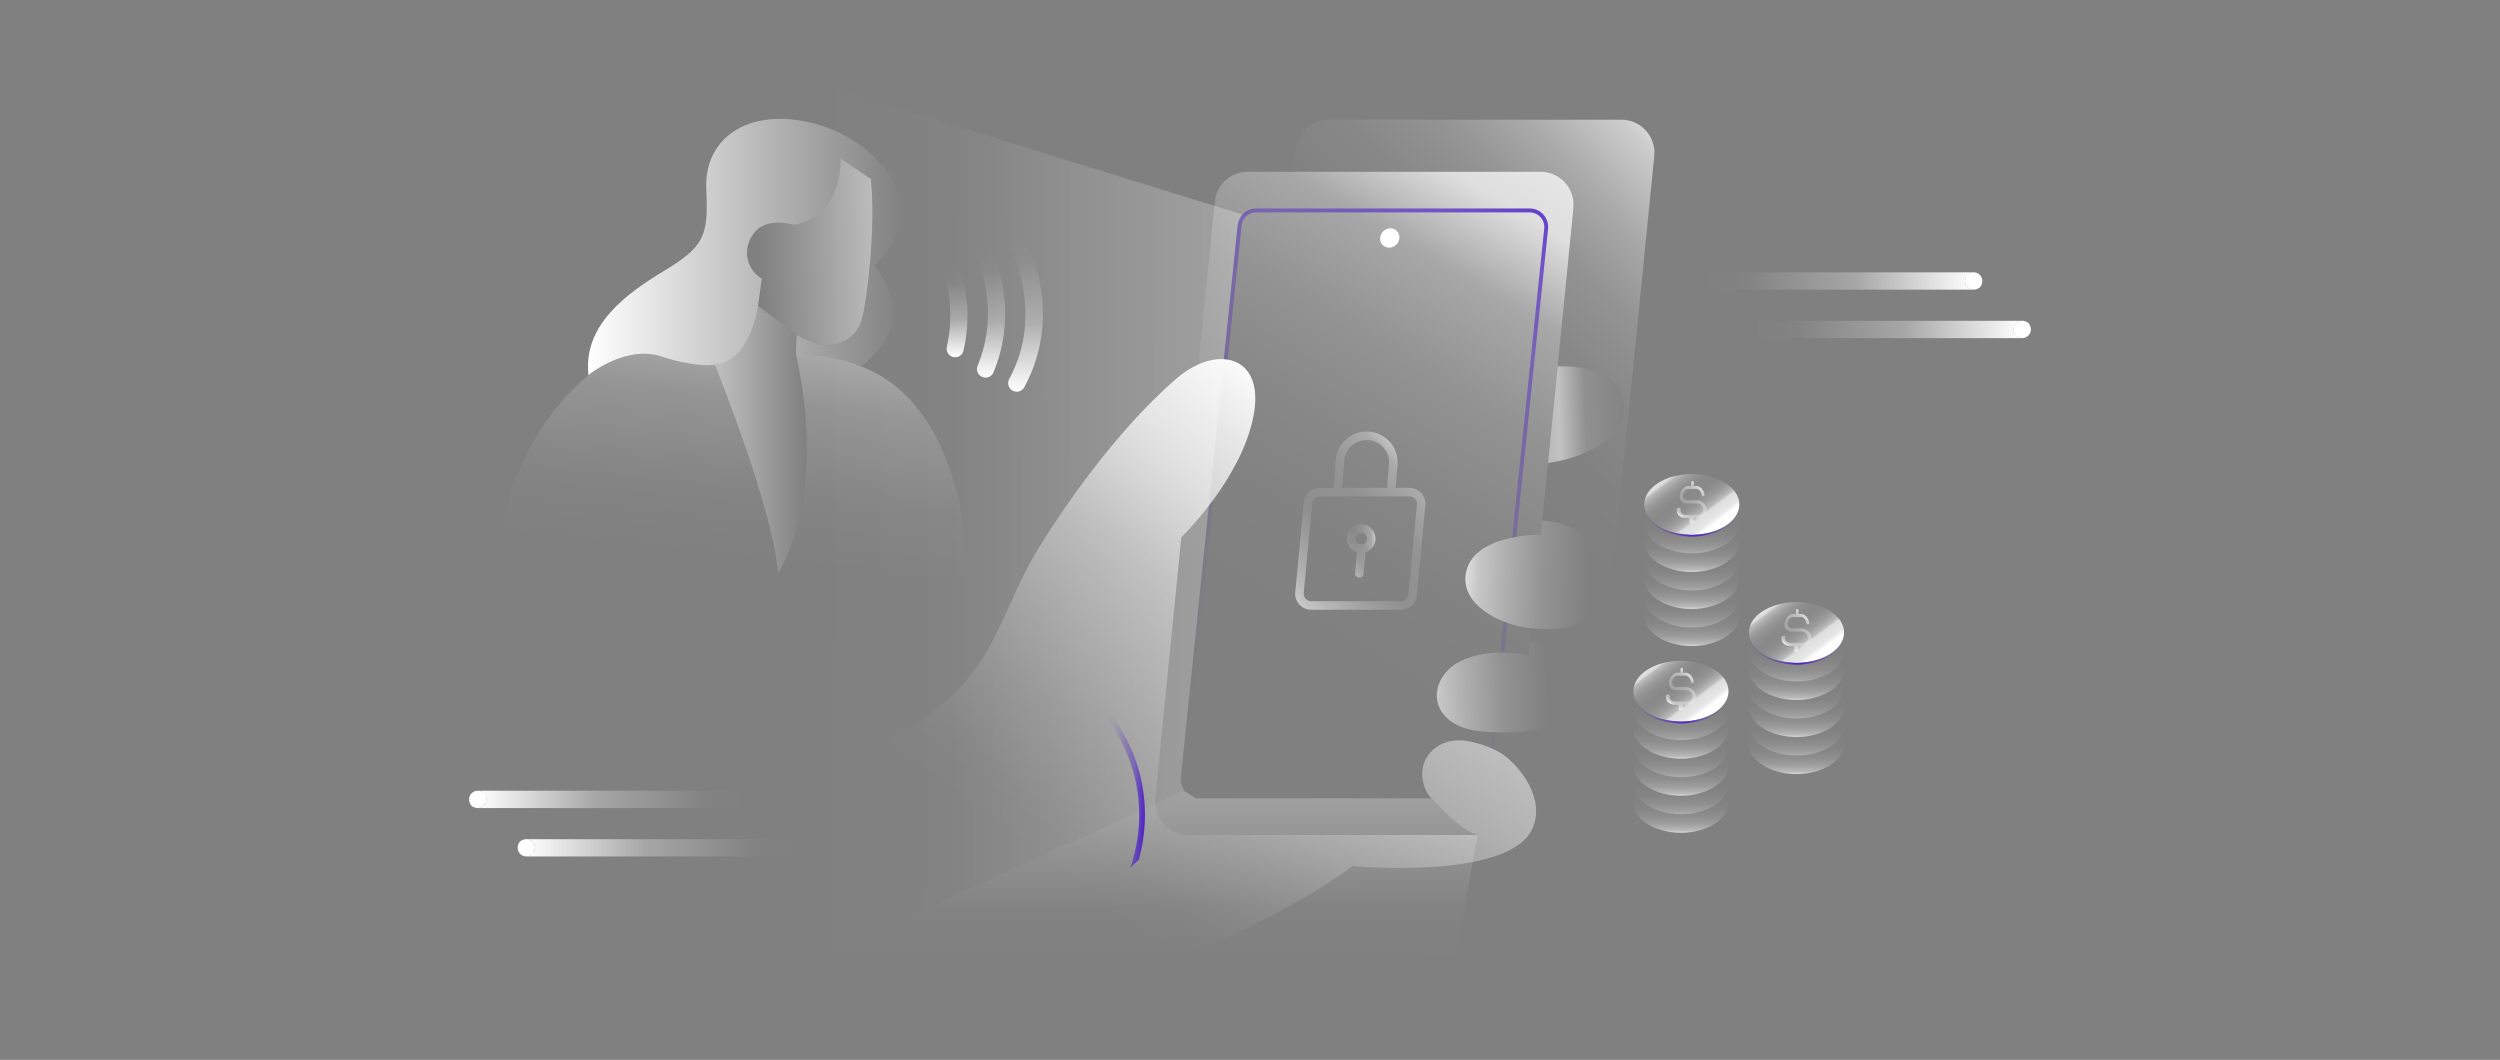 <?xml version="1.0" encoding="UTF-8"?>
<svg id="Camada_2" data-name="Camada 2" xmlns="http://www.w3.org/2000/svg" xmlns:xlink="http://www.w3.org/1999/xlink" viewBox="0 0 727.59 308.46">
  <rect x="0" y="0" width="727.59" height="308.46" fill="#808080" stroke="none"/>
  <defs>
    <style>
      .cls-1 {
        fill: none;
      }

      .cls-1, .cls-2, .cls-3, .cls-4, .cls-5, .cls-6, .cls-7, .cls-8, .cls-9, .cls-10, .cls-11, .cls-12, .cls-13, .cls-14, .cls-15, .cls-16, .cls-17, .cls-18, .cls-19, .cls-20, .cls-21, .cls-22, .cls-23, .cls-24, .cls-25, .cls-26, .cls-27, .cls-28, .cls-29, .cls-30, .cls-31, .cls-32, .cls-33, .cls-34, .cls-35, .cls-36, .cls-37, .cls-38, .cls-39, .cls-40, .cls-41, .cls-42, .cls-43, .cls-44, .cls-45, .cls-46, .cls-47, .cls-48, .cls-49, .cls-50, .cls-51, .cls-52, .cls-53, .cls-54, .cls-55, .cls-56, .cls-57, .cls-58, .cls-59, .cls-60, .cls-61, .cls-62 {
        stroke-width: 0px;
      }

      .cls-2 {
        fill: url(#linear-gradient);
      }

      .cls-3 {
        fill: url(#linear-gradient-38);
      }

      .cls-4 {
        fill: url(#linear-gradient-33);
      }

      .cls-5 {
        fill: url(#linear-gradient-29);
      }

      .cls-6 {
        fill: url(#linear-gradient-32);
      }

      .cls-7 {
        fill: url(#linear-gradient-30);
      }

      .cls-8 {
        fill: url(#linear-gradient-31);
      }

      .cls-9 {
        fill: url(#linear-gradient-36);
      }

      .cls-10 {
        fill: url(#linear-gradient-39);
      }

      .cls-11 {
        fill: url(#linear-gradient-34);
      }

      .cls-12 {
        fill: url(#linear-gradient-37);
      }

      .cls-13 {
        fill: url(#linear-gradient-35);
      }

      .cls-14 {
        fill: url(#linear-gradient-28);
      }

      .cls-15 {
        fill: url(#linear-gradient-25);
      }

      .cls-16 {
        fill: url(#linear-gradient-11);
      }

      .cls-17 {
        fill: url(#linear-gradient-12);
      }

      .cls-18 {
        fill: url(#linear-gradient-13);
      }

      .cls-19 {
        fill: url(#linear-gradient-10);
      }

      .cls-20 {
        fill: url(#linear-gradient-17);
      }

      .cls-21 {
        fill: url(#linear-gradient-16);
      }

      .cls-22 {
        fill: url(#linear-gradient-19);
      }

      .cls-23 {
        fill: url(#linear-gradient-15);
      }

      .cls-24 {
        fill: url(#linear-gradient-23);
      }

      .cls-25 {
        fill: url(#linear-gradient-21);
      }

      .cls-26 {
        fill: url(#linear-gradient-18);
      }

      .cls-27 {
        fill: url(#linear-gradient-14);
      }

      .cls-28 {
        fill: url(#linear-gradient-22);
      }

      .cls-29 {
        fill: url(#linear-gradient-20);
      }

      .cls-30 {
        fill: url(#linear-gradient-27);
      }

      .cls-31 {
        fill: url(#linear-gradient-24);
      }

      .cls-32 {
        fill: url(#linear-gradient-26);
      }

      .cls-33 {
        fill: url(#linear-gradient-45);
      }

      .cls-34 {
        fill: url(#linear-gradient-46);
      }

      .cls-35 {
        fill: url(#linear-gradient-44);
      }

      .cls-36 {
        fill: url(#linear-gradient-48);
      }

      .cls-37 {
        fill: url(#linear-gradient-49);
      }

      .cls-38 {
        fill: url(#linear-gradient-47);
      }

      .cls-39 {
        fill: url(#linear-gradient-42);
      }

      .cls-40 {
        fill: url(#linear-gradient-43);
      }

      .cls-41 {
        fill: url(#linear-gradient-40);
      }

      .cls-42 {
        fill: url(#linear-gradient-41);
      }

      .cls-43 {
        fill: url(#linear-gradient-59);
      }

      .cls-44 {
        fill: url(#linear-gradient-57);
      }

      .cls-45 {
        fill: url(#linear-gradient-58);
      }

      .cls-46 {
        fill: url(#linear-gradient-55);
      }

      .cls-47 {
        fill: url(#linear-gradient-56);
      }

      .cls-48 {
        fill: url(#linear-gradient-53);
      }

      .cls-49 {
        fill: url(#linear-gradient-51);
      }

      .cls-50 {
        fill: url(#linear-gradient-52);
      }

      .cls-51 {
        fill: url(#linear-gradient-50);
      }

      .cls-52 {
        fill: url(#linear-gradient-54);
      }

      .cls-53 {
        fill: #000;
      }

      .cls-54 {
        fill: url(#linear-gradient-4);
      }

      .cls-55 {
        fill: url(#linear-gradient-2);
      }

      .cls-56 {
        fill: url(#linear-gradient-3);
      }

      .cls-57 {
        fill: url(#linear-gradient-8);
      }

      .cls-58 {
        fill: url(#linear-gradient-9);
      }

      .cls-59 {
        fill: url(#linear-gradient-7);
      }

      .cls-60 {
        fill: url(#linear-gradient-5);
      }

      .cls-61 {
        fill: url(#linear-gradient-6);
      }

      .cls-62 {
        fill: #fff;
      }
    </style>
    <linearGradient id="linear-gradient" x1="-289.79" y1="-7634.2" x2="-389.7" y2="-7633.86" gradientTransform="translate(-7308.88 571.98) rotate(90)" gradientUnits="userSpaceOnUse">
      <stop offset="0" stop-color="#fff" stop-opacity="0"/>
      <stop offset=".18" stop-color="rgba(255, 255, 255, .16)" stop-opacity=".16"/>
      <stop offset=".57" stop-color="rgba(255, 255, 255, .55)" stop-opacity=".55"/>
      <stop offset="1" stop-color="#fff"/>
    </linearGradient>
    <linearGradient id="linear-gradient-2" x1="-8659.06" y1="351.37" x2="-8906.73" y2="352.21" gradientTransform="translate(-8426.64 -198.49) rotate(-180) scale(1 -1)" xlink:href="#linear-gradient"/>
    <linearGradient id="linear-gradient-3" x1="399.3" y1="151.87" x2="508.04" y2="47.11" gradientUnits="userSpaceOnUse">
      <stop offset="0" stop-color="#fff" stop-opacity="0"/>
      <stop offset=".13" stop-color="rgba(255, 255, 255, .02)" stop-opacity=".02"/>
      <stop offset=".25" stop-color="rgba(255, 255, 255, .06)" stop-opacity=".06"/>
      <stop offset=".38" stop-color="rgba(255, 255, 255, .14)" stop-opacity=".14"/>
      <stop offset=".5" stop-color="rgba(255, 255, 255, .25)" stop-opacity=".25"/>
      <stop offset=".63" stop-color="rgba(255, 255, 255, .39)" stop-opacity=".39"/>
      <stop offset=".75" stop-color="rgba(255, 255, 255, .57)" stop-opacity=".57"/>
      <stop offset=".88" stop-color="rgba(255, 255, 255, .77)" stop-opacity=".77"/>
      <stop offset="1" stop-color="#fff"/>
    </linearGradient>
    <linearGradient id="linear-gradient-4" x1="344.65" y1="228.79" x2="457.65" y2="40.67" gradientUnits="userSpaceOnUse">
      <stop offset="0" stop-color="#fff" stop-opacity="0"/>
      <stop offset=".13" stop-color="rgba(255, 255, 255, .02)" stop-opacity=".02"/>
      <stop offset=".26" stop-color="rgba(255, 255, 255, .06)" stop-opacity=".06"/>
      <stop offset=".39" stop-color="rgba(255, 255, 255, .14)" stop-opacity=".14"/>
      <stop offset=".51" stop-color="rgba(255, 255, 255, .25)" stop-opacity=".25"/>
      <stop offset=".64" stop-color="rgba(255, 255, 255, .39)" stop-opacity=".39"/>
      <stop offset=".77" stop-color="rgba(255, 255, 255, .56)" stop-opacity=".56"/>
      <stop offset=".88" stop-color="#fff" stop-opacity=".74"/>
      <stop offset=".96" stop-color="rgba(255, 255, 255, .9)" stop-opacity=".9"/>
      <stop offset="1" stop-color="#fff"/>
    </linearGradient>
    <linearGradient id="linear-gradient-5" x1="484.49" y1="63.68" x2="582.74" y2="-85.14" gradientTransform="translate(-172.86 202.64) rotate(2.72)" gradientUnits="userSpaceOnUse">
      <stop offset=".14" stop-color="#fff" stop-opacity="0"/>
      <stop offset=".23" stop-color="rgba(255, 255, 255, .13)" stop-opacity=".13"/>
      <stop offset=".37" stop-color="rgba(255, 255, 255, .34)" stop-opacity=".34"/>
      <stop offset=".51" stop-color="rgba(255, 255, 255, .5)" stop-opacity=".5"/>
      <stop offset=".65" stop-color="rgba(255, 255, 255, .63)" stop-opacity=".63"/>
      <stop offset=".78" stop-color="rgba(255, 255, 255, .72)" stop-opacity=".72"/>
      <stop offset=".9" stop-color="rgba(255, 255, 255, .78)" stop-opacity=".78"/>
      <stop offset="1" stop-color="#fff" stop-opacity=".8"/>
    </linearGradient>
    <linearGradient id="linear-gradient-6" x1="487.57" y1="-50.76" x2="532.49" y2="-118.81" xlink:href="#linear-gradient-5"/>
    <linearGradient id="linear-gradient-7" x1="493.44" y1="3.3" x2="507.2" y2="3.3" gradientTransform="translate(-172.86 202.64) rotate(2.72)" gradientUnits="userSpaceOnUse">
      <stop offset=".04" stop-color="#4d24c6" stop-opacity="0"/>
      <stop offset=".25" stop-color="rgba(77, 36, 198, .2)" stop-opacity=".2"/>
      <stop offset=".73" stop-color="rgba(77, 36, 198, .7)" stop-opacity=".7"/>
      <stop offset="1" stop-color="#4d24c6"/>
    </linearGradient>
    <linearGradient id="linear-gradient-8" x1="668.07" y1="-140.47" x2="616.84" y2="-135.92" gradientTransform="translate(-198.86 224.13) rotate(3.09)" gradientUnits="userSpaceOnUse">
      <stop offset="0" stop-color="#fff" stop-opacity="0"/>
      <stop offset=".28" stop-color="rgba(255, 255, 255, .36)" stop-opacity=".36"/>
      <stop offset=".43" stop-color="#fff" stop-opacity=".52"/>
      <stop offset=".59" stop-color="rgba(255, 255, 255, .61)" stop-opacity=".61"/>
      <stop offset=".85" stop-color="rgba(255, 255, 255, .75)" stop-opacity=".75"/>
      <stop offset="1" stop-color="#fff" stop-opacity=".8"/>
    </linearGradient>
    <linearGradient id="linear-gradient-9" x1="649.42" y1="-59.73" x2="610.82" y2="-55.99" gradientTransform="translate(-198.86 224.13) rotate(3.09)" gradientUnits="userSpaceOnUse">
      <stop offset="0" stop-color="#fff" stop-opacity="0"/>
      <stop offset=".08" stop-color="rgba(255, 255, 255, .08)" stop-opacity=".08"/>
      <stop offset=".41" stop-color="rgba(255, 255, 255, .39)" stop-opacity=".39"/>
      <stop offset=".69" stop-color="rgba(255, 255, 255, .61)" stop-opacity=".61"/>
      <stop offset=".89" stop-color="rgba(255, 255, 255, .75)" stop-opacity=".75"/>
      <stop offset="1" stop-color="#fff" stop-opacity=".8"/>
    </linearGradient>
    <linearGradient id="linear-gradient-10" x1="660.14" y1="-91.89" x2="620.57" y2="-91.22" xlink:href="#linear-gradient-9"/>
    <linearGradient id="linear-gradient-11" x1="257.08" y1="72.65" x2="220.62" y2="74.36" gradientUnits="userSpaceOnUse">
      <stop offset="0" stop-color="#fff" stop-opacity=".5"/>
      <stop offset="1" stop-color="#fff" stop-opacity="0"/>
    </linearGradient>
    <linearGradient id="linear-gradient-12" x1="210.44" y1="190.33" x2="225.29" y2="53.67" gradientUnits="userSpaceOnUse">
      <stop offset=".12" stop-color="#fff" stop-opacity="0"/>
      <stop offset=".2" stop-color="rgba(255, 255, 255, .05)" stop-opacity=".05"/>
      <stop offset=".34" stop-color="rgba(255, 255, 255, .18)" stop-opacity=".18"/>
      <stop offset=".54" stop-color="rgba(255, 255, 255, .4)" stop-opacity=".4"/>
      <stop offset=".77" stop-color="rgba(255, 255, 255, .69)" stop-opacity=".69"/>
      <stop offset="1" stop-color="#fff"/>
    </linearGradient>
    <linearGradient id="linear-gradient-13" x1="208.08" y1="127.84" x2="234.8" y2="127.84" xlink:href="#linear-gradient-11"/>
    <linearGradient id="linear-gradient-14" x1="171.13" y1="71.9" x2="262.18" y2="71.9" gradientUnits="userSpaceOnUse">
      <stop offset="0" stop-color="#fff"/>
      <stop offset="1" stop-color="#fff" stop-opacity="0"/>
    </linearGradient>
    <linearGradient id="linear-gradient-15" x1="298.46" y1="67.85" x2="298.46" y2="114" gradientTransform="matrix(1,0,0,1,0,0)" xlink:href="#linear-gradient"/>
    <linearGradient id="linear-gradient-16" x1="288.43" y1="71.97" x2="288.43" y2="109.89" gradientTransform="matrix(1,0,0,1,0,0)" xlink:href="#linear-gradient"/>
    <linearGradient id="linear-gradient-17" x1="278.35" y1="77.87" x2="278.35" y2="103.98" gradientTransform="matrix(1,0,0,1,0,0)" xlink:href="#linear-gradient"/>
    <linearGradient id="linear-gradient-18" x1="482.26" y1="191.85" x2="494.33" y2="208" gradientUnits="userSpaceOnUse">
      <stop offset="0" stop-color="#fff" stop-opacity="0"/>
      <stop offset=".14" stop-color="rgba(255, 255, 255, .01)" stop-opacity=".01"/>
      <stop offset=".26" stop-color="rgba(255, 255, 255, .05)" stop-opacity=".05"/>
      <stop offset=".37" stop-color="rgba(255, 255, 255, .12)" stop-opacity=".12"/>
      <stop offset=".47" stop-color="rgba(255, 255, 255, .22)" stop-opacity=".22"/>
      <stop offset=".57" stop-color="rgba(255, 255, 255, .34)" stop-opacity=".34"/>
      <stop offset=".67" stop-color="rgba(255, 255, 255, .49)" stop-opacity=".49"/>
      <stop offset=".76" stop-color="rgba(255, 255, 255, .67)" stop-opacity=".67"/>
      <stop offset=".8" stop-color="#fff" stop-opacity=".74"/>
      <stop offset=".93" stop-color="rgba(255, 255, 255, .9)" stop-opacity=".9"/>
      <stop offset="1" stop-color="#fff"/>
    </linearGradient>
    <linearGradient id="linear-gradient-19" x1="492.92" y1="206.03" x2="480.73" y2="190" xlink:href="#linear-gradient-18"/>
    <linearGradient id="linear-gradient-20" x1="489.18" y1="200.27" x2="489.31" y2="221.27" xlink:href="#linear-gradient-18"/>
    <linearGradient id="linear-gradient-21" x1="489.27" y1="204.13" x2="489.13" y2="225.13" xlink:href="#linear-gradient-18"/>
    <linearGradient id="linear-gradient-22" x1="489.18" y1="211.05" x2="489.31" y2="232.06" xlink:href="#linear-gradient-18"/>
    <linearGradient id="linear-gradient-23" x1="489.27" y1="214.91" x2="489.13" y2="235.91" xlink:href="#linear-gradient-18"/>
    <linearGradient id="linear-gradient-24" x1="489.18" y1="221.84" x2="489.31" y2="242.84" xlink:href="#linear-gradient-18"/>
    <linearGradient id="linear-gradient-25" x1="489.27" y1="225.69" x2="489.13" y2="246.69" xlink:href="#linear-gradient-18"/>
    <linearGradient id="linear-gradient-26" x1="474.92" y1="205.87" x2="503.53" y2="205.87" gradientUnits="userSpaceOnUse">
      <stop offset="0" stop-color="#4d24c6" stop-opacity="0"/>
      <stop offset=".03" stop-color="rgba(77, 36, 198, .07)" stop-opacity=".07"/>
      <stop offset=".17" stop-color="rgba(77, 36, 198, .4)" stop-opacity=".4"/>
      <stop offset=".29" stop-color="rgba(77, 36, 198, .66)" stop-opacity=".66"/>
      <stop offset=".4" stop-color="rgba(77, 36, 198, .84)" stop-opacity=".84"/>
      <stop offset=".48" stop-color="rgba(77, 36, 198, .96)" stop-opacity=".96"/>
      <stop offset=".54" stop-color="#4d24c6"/>
      <stop offset=".59" stop-color="rgba(77, 36, 198, .93)" stop-opacity=".93"/>
      <stop offset=".69" stop-color="rgba(77, 36, 198, .75)" stop-opacity=".75"/>
      <stop offset=".82" stop-color="rgba(77, 36, 198, .47)" stop-opacity=".47"/>
      <stop offset=".97" stop-color="rgba(77, 36, 198, .07)" stop-opacity=".07"/>
      <stop offset="1" stop-color="#4d24c6" stop-opacity="0"/>
    </linearGradient>
    <linearGradient id="linear-gradient-27" x1="486.21" y1="204.59" x2="493.8" y2="195.91" gradientUnits="userSpaceOnUse">
      <stop offset="0" stop-color="#fff" stop-opacity="0"/>
      <stop offset=".18" stop-color="rgba(255, 255, 255, .2)" stop-opacity=".2"/>
      <stop offset=".41" stop-color="rgba(255, 255, 255, .43)" stop-opacity=".43"/>
      <stop offset=".61" stop-color="rgba(255, 255, 255, .6)" stop-opacity=".6"/>
      <stop offset=".76" stop-color="rgba(255, 255, 255, .7)" stop-opacity=".7"/>
      <stop offset=".85" stop-color="#fff" stop-opacity=".74"/>
    </linearGradient>
    <linearGradient id="linear-gradient-28" x1="492.64" y1="196.94" x2="485.44" y2="205.94" gradientUnits="userSpaceOnUse">
      <stop offset="0" stop-color="#fff" stop-opacity="0"/>
      <stop offset=".1" stop-color="rgba(255, 255, 255, .02)" stop-opacity=".02"/>
      <stop offset=".23" stop-color="rgba(255, 255, 255, .08)" stop-opacity=".08"/>
      <stop offset=".37" stop-color="rgba(255, 255, 255, .19)" stop-opacity=".19"/>
      <stop offset=".52" stop-color="rgba(255, 255, 255, .33)" stop-opacity=".33"/>
      <stop offset=".68" stop-color="rgba(255, 255, 255, .51)" stop-opacity=".51"/>
      <stop offset=".85" stop-color="rgba(255, 255, 255, .73)" stop-opacity=".73"/>
      <stop offset=".85" stop-color="#fff" stop-opacity=".74"/>
    </linearGradient>
    <linearGradient id="linear-gradient-29" x1="515.88" y1="174.76" x2="527.96" y2="190.91" xlink:href="#linear-gradient-18"/>
    <linearGradient id="linear-gradient-30" x1="526.55" y1="188.95" x2="514.36" y2="172.91" xlink:href="#linear-gradient-18"/>
    <linearGradient id="linear-gradient-31" x1="522.81" y1="183.18" x2="522.93" y2="204.18" xlink:href="#linear-gradient-18"/>
    <linearGradient id="linear-gradient-32" x1="522.9" y1="187.04" x2="522.76" y2="208.04" xlink:href="#linear-gradient-18"/>
    <linearGradient id="linear-gradient-33" x1="522.81" y1="193.97" x2="522.93" y2="214.97" xlink:href="#linear-gradient-18"/>
    <linearGradient id="linear-gradient-34" x1="522.9" y1="197.83" x2="522.76" y2="218.82" xlink:href="#linear-gradient-18"/>
    <linearGradient id="linear-gradient-35" x1="522.81" y1="204.75" x2="522.93" y2="225.75" xlink:href="#linear-gradient-18"/>
    <linearGradient id="linear-gradient-36" x1="522.9" y1="208.61" x2="522.76" y2="229.6" xlink:href="#linear-gradient-18"/>
    <linearGradient id="linear-gradient-37" x1="508.55" y1="188.78" x2="537.15" y2="188.78" xlink:href="#linear-gradient-26"/>
    <linearGradient id="linear-gradient-38" x1="519.84" y1="187.5" x2="527.43" y2="178.82" xlink:href="#linear-gradient-27"/>
    <linearGradient id="linear-gradient-39" x1="526.26" y1="179.85" x2="519.07" y2="188.86" xlink:href="#linear-gradient-28"/>
    <linearGradient id="linear-gradient-40" x1="485.41" y1="137.5" x2="497.48" y2="153.65" xlink:href="#linear-gradient-18"/>
    <linearGradient id="linear-gradient-41" x1="496.08" y1="151.68" x2="483.88" y2="135.65" xlink:href="#linear-gradient-18"/>
    <linearGradient id="linear-gradient-42" x1="492.34" y1="145.92" x2="492.46" y2="166.92" xlink:href="#linear-gradient-18"/>
    <linearGradient id="linear-gradient-43" x1="492.43" y1="149.78" x2="492.28" y2="170.78" xlink:href="#linear-gradient-18"/>
    <linearGradient id="linear-gradient-44" x1="492.34" y1="156.71" x2="492.46" y2="177.71" xlink:href="#linear-gradient-18"/>
    <linearGradient id="linear-gradient-45" x1="492.43" y1="160.56" x2="492.28" y2="181.56" xlink:href="#linear-gradient-18"/>
    <linearGradient id="linear-gradient-46" x1="492.34" y1="167.49" x2="492.46" y2="188.49" xlink:href="#linear-gradient-18"/>
    <linearGradient id="linear-gradient-47" x1="492.43" y1="171.34" x2="492.28" y2="192.34" xlink:href="#linear-gradient-18"/>
    <linearGradient id="linear-gradient-48" x1="478.08" y1="151.52" x2="506.68" y2="151.52" xlink:href="#linear-gradient-26"/>
    <linearGradient id="linear-gradient-49" x1="489.37" y1="150.24" x2="496.95" y2="141.56" xlink:href="#linear-gradient-27"/>
    <linearGradient id="linear-gradient-50" x1="495.79" y1="142.59" x2="488.59" y2="151.59" xlink:href="#linear-gradient-28"/>
    <linearGradient id="linear-gradient-51" x1="353.28" y1="216.07" x2="451.33" y2="50.48" gradientUnits="userSpaceOnUse">
      <stop offset="0" stop-color="#4d24c6" stop-opacity="0"/>
      <stop offset=".23" stop-color="rgba(77, 36, 198, .2)" stop-opacity=".2"/>
      <stop offset=".75" stop-color="rgba(77, 36, 198, .7)" stop-opacity=".7"/>
      <stop offset="1" stop-color="#4d24c6" stop-opacity=".96"/>
    </linearGradient>
    <linearGradient id="linear-gradient-52" x1="388.12" y1="163.94" x2="416.31" y2="138.53" gradientUnits="userSpaceOnUse">
      <stop offset="0" stop-color="#fff" stop-opacity="0"/>
      <stop offset=".17" stop-color="rgba(255, 255, 255, .12)" stop-opacity=".12"/>
      <stop offset=".57" stop-color="rgba(255, 255, 255, .38)" stop-opacity=".38"/>
      <stop offset=".85" stop-color="rgba(255, 255, 255, .54)" stop-opacity=".54"/>
      <stop offset="1" stop-color="#fff" stop-opacity=".6"/>
    </linearGradient>
    <linearGradient id="linear-gradient-53" x1="391.99" y1="160.34" x2="400.31" y2="160.34" xlink:href="#linear-gradient-52"/>
    <linearGradient id="linear-gradient-54" x1="401.92" y1="151.43" x2="375.17" y2="178.34" gradientUnits="userSpaceOnUse">
      <stop offset="0" stop-color="#fff" stop-opacity="0"/>
      <stop offset=".35" stop-color="rgba(255, 255, 255, .32)" stop-opacity=".32"/>
      <stop offset=".66" stop-color="rgba(255, 255, 255, .58)" stop-opacity=".58"/>
      <stop offset=".88" stop-color="rgba(255, 255, 255, .74)" stop-opacity=".74"/>
      <stop offset="1" stop-color="#fff" stop-opacity=".8"/>
    </linearGradient>
    <linearGradient id="linear-gradient-55" x1="397.06" y1="159.59" x2="389.61" y2="163.29" xlink:href="#linear-gradient-54"/>
    <linearGradient id="linear-gradient-56" x1="-9015.17" y1="-7001.51" x2="-8934.95" y2="-7001.51" gradientTransform="translate(-8795.91 -6768.86) rotate(-180)" xlink:href="#linear-gradient"/>
    <linearGradient id="linear-gradient-57" x1="-9620.67" y1="-238.8" x2="-9540.45" y2="-238.8" gradientTransform="translate(-9387.28 485.55) rotate(-180) scale(1 -1)" xlink:href="#linear-gradient"/>
    <linearGradient id="linear-gradient-58" x1="-9384.35" y1="-6828.74" x2="-9304.13" y2="-6828.74" gradientTransform="translate(9892.68 6924.62)" xlink:href="#linear-gradient"/>
    <linearGradient id="linear-gradient-59" x1="-9989.85" y1="-411.58" x2="-9909.63" y2="-411.58" gradientTransform="translate(10484.04 -329.8) scale(1 -1)" xlink:href="#linear-gradient"/>
  </defs>
  <g id="Layer_1" data-name="Layer 1">
    <rect class="cls-1" width="727.59" height="308.46"/>
    <g>
      <path class="cls-2" d="M419.6,235.51c3.79,3.79,5.82,5.16,7.07,5.97,2.07,1.33,3.37,1.49,3.37,1.49l-7.92,43.89h-201.65l124.1-56.72,3.47,2.2h68.53s.23.38,3.03,3.18Z"/>
      <polygon class="cls-55" points="360.22 65.54 361.59 62.42 220.47 18.82 220.47 286.86 344.57 230.13 343.56 227.35 351.81 147.25 353.3 132.77 356.2 104.57 360.22 65.54"/>
      <path class="cls-56" d="M471.91,34.84h-85.23c-4.94,0-9.08,3.74-9.57,8.66l-.65,6.52h71.88c5.69,0,10.13,4.91,9.57,10.57l-9.5,95.04s0,0,0,0l.41-4.1c13.86.75,17.74,10.86,17.19,18.3-.62,8.43-5.85,12.55-13.23,13.18-1.83.16-4.36.16-7.1-.14l-.81,8.09s0,0,0,0l.43-4.31c9.91,1.45,12.06,8,11.73,14.04-.46,8.46-6.51,11.49-14.37,12.26l-1.05,10.53c1.13,1.3,2.19,2.78,3.07,4.37h9.84c4.94,0,9.08-3.74,9.57-8.66l17.36-173.78c.57-5.66-3.88-10.57-9.57-10.57ZM450.51,134.73l2.81-28.14c6.78-.02,16.3,1.09,18.8,8.83,3.39,10.47-9.78,17.84-21.62,19.31Z"/>
      <path class="cls-54" d="M364.68,121.63c-3.64,17.33-19.01,32.87-20.74,34.58-.08.08-.13.13-.14.14l-.48,4.79-.02.22-7.04,70.44s0,.01,0,.02l-.06.62c-.03.3-.04.61-.04.91.04,1.89.67,4.16,2.09,6.03.12.15.23.3.36.44.02.02.04.05.07.07.98,1.07,2.21,1.92,3.59,2.46.25.09.49.19.76.26.02,0,.05.01.07.02.81.22,1.7.36,2.68.39h84.71c-4.96-.24-14.85-11.75-14.85-11.75-2.61-4.57-2.05-8.9.32-11.87,2.28-2.86,6.25-4.46,10.71-3.77,3.15.49,6.83,1.6,9.91,3.43,1.59.95,3.41,2.49,5.08,4.42l1.05-10.54c-.38.04-.75.07-1.14.1-3.15.22-6.54.14-9.97-.13-17.09-1.33-16.81-16.55-5.19-21.08,9.56-3.73,18.49-.88,18.49-.88l.09-.9.72-7.2c-.71-.08-1.42-.17-2.15-.29-7.83-1.3-18.07-6.76-16.98-15.26,1.53-12.01,21.78-11.69,21.85-11.69l9.5-95.05c.57-5.66-3.88-10.57-9.57-10.57h-85.23c-4.94,0-9.08,3.74-9.57,8.66l-4.74,47.41c9.84-4.33,19.01.54,15.86,15.56Z"/>
      <path class="cls-60" d="M436.57,219.05c-3.08-1.83-6.76-2.94-9.91-3.43-4.46-.69-8.43.91-10.71,3.77-2.37,2.97-2.93,7.3-.32,11.87,0,0,9.89,11.51,14.85,11.75h-84.71c-7.94-.25-10.16-7.42-9.5-11.21l7.04-70.44.49-5s.06-.06.15-.15c1.73-1.71,17.11-17.25,20.74-34.58,3.43-16.34-7.72-20.68-18.46-14.21-1.24.74-2.47,1.62-3.67,2.65-11.64,9.96-26.43,27.17-39.94,48.87-13.52,21.7-11.57,38.65-43.62,56.41l32.18,74.29s53.59-2.64,102.57-37.58c0,0,43.57,3.99,51.68-9.88,5.24-8.96-3.24-19.78-8.85-23.12Z"/>
      <path class="cls-61" d="M341.74,177.12l2.05-20.77s.06-.06.15-.15c1.73-1.71,17.11-17.25,20.74-34.58,3.43-16.34-7.72-20.68-18.46-14.21-1.24.74-2.47,1.62-3.67,2.65-11.64,9.96-26.43,27.17-39.94,48.87-13.52,21.7,39.13,18.18,39.13,18.18Z"/>
      <path class="cls-59" d="M328.98,252.59c4.31-12.94,2.45-23.76-.07-30.84-3.06-8.58-7.72-13.69-7.77-13.74-.31-.34-.29-.86.05-1.17.34-.31.86-.29,1.17.04.2.22,4.91,5.36,8.09,14.24,2.44,6.81,4.29,16.95,1,29.06l-2.46,2.41Z"/>
      <path class="cls-57" d="M472.13,115.42c-2.51-7.74-12.02-8.85-18.8-8.83l-2.81,28.14c11.83-1.48,25.01-8.84,21.62-19.31Z"/>
      <path class="cls-58" d="M445.33,186.64l-.43,4.31s-8.93-2.85-18.49.88c-11.62,4.53-11.9,19.75,5.19,21.08,3.43.27,6.82.34,9.97.13,8.41-.58,15.02-3.49,15.5-12.36.33-6.04-1.82-12.59-11.73-14.04Z"/>
      <path class="cls-19" d="M448.83,151.52l-.41,4.1s-20.32-.34-21.86,11.69c-1.08,8.5,9.15,13.95,16.98,15.26,3.55.59,6.94.63,9.24.43,7.39-.64,12.61-4.76,13.23-13.18.55-7.44-3.34-17.55-17.19-18.3Z"/>
      <polygon class="cls-53" points="231.7 96 231.69 95.99 231.68 95.99 231.7 96 231.7 96"/>
      <path class="cls-1" d="M231.26,96.62s.24.15.56.34c1.47.87,5.58,3.06,9.22,3.06.2,0,.4,0,.59-.02.07,0,7.3-.57,9.16-7.37,1.78-6.52,4.09-27.73,2.67-40.81l-.02-.18-8.85-5.91.02.73s.1,4.11-1.55,8.42c-2.19,5.72-6.24,9.11-12.07,10.08-.93-.27-8.17-2.22-11.67,2.53-1.72,2.33-2.31,5.06-1.68,7.69.56,2.32,2.07,4.33,4.07,5.42l-1.08,7.77-.03.21,10.65,8.02Z"/>
      <g>
        <path class="cls-16" d="M253.47,52.26l-.02-.18-8.85-5.91.02.73s.1,4.11-1.55,8.42c-2.19,5.72-6.24,9.11-12.07,10.08-.93-.27-8.17-2.22-11.67,2.53-1.72,2.33-2.31,5.06-1.68,7.69.56,2.32,2.07,4.33,4.07,5.42l-1.08,7.77-.03.21,10.65,8.02s.24.15.56.34c1.47.87,5.58,3.06,9.22,3.06.2,0,.4,0,.59-.02.07,0,7.3-.57,9.16-7.37,1.78-6.52,4.09-27.73,2.67-40.81ZM231.7,96.43h-.01s0,0,0,0h0s0,0,0,0Z"/>
        <path class="cls-17" d="M250.63,106.65l-.22-.06c-9.08-3.56-16.85-3.27-18.69-3.14,4.68,21.19,3.19,36.99,1.1,46.53-2.28,10.44-5.77,15.89-5.8,15.94l-.59.92-.1-1.09c-1.67-18.05-16.83-56.09-18.23-59.58-1.29.17-6.53.57-15.6-2.43-10.04-3.32-20.56,4.92-20.67,5l-.55.44c-1.61,1.5-5.37,4.1-11.39,12.15-6.08,8.13-13.52,21.67-15.64,45.9l-.1,1.18s35.99,18.22,70.67,18.22,66.41-18.22,66.41-18.22h.36s.02-.36.02-.36c.03-.55.78-49.12-30.97-61.41Z"/>
        <path class="cls-18" d="M231.64,102.7l.18-5.31c-.32-.19-.52-.32-.56-.34l-10.65-8.02.03-.21c-.06.39-2.05,15.82-12.08,17.28l-.32.05-.16.02c1.4,3.49,16.57,41.53,18.23,59.58l.1,1.09.59-.92c.03-.05,3.52-5.51,5.8-15.94,2.09-9.54,3.58-25.35-1.1-46.53-.03-.13-.05-.25-.08-.38v-.38Z"/>
        <path class="cls-27" d="M254.67,77.15c1.39-1.34,8.09-8.35,7.47-17.55-.66-9.77-13.19-22.3-30.11-24.65-8.5-1.18-15.85.6-20.69,5.02-4.06,3.7-6.07,8.93-5.79,15.1.6,13.33-.32,16.57-12.23,23.73-11.53,6.93-23.14,15.85-22.13,29.43,0,.09.07.96.07.96l.55-.44c.11-.08,10.63-8.33,20.67-5,9.08,3,14.31,2.6,15.6,2.43l.16-.02.32-.05c10.03-1.46,12.02-16.89,12.08-17.28l1.08-7.77c-2-1.09-3.51-3.1-4.07-5.42-.63-2.63-.04-5.36,1.68-7.69,3.5-4.74,10.74-2.8,11.67-2.53,5.82-.97,9.88-4.37,12.07-10.08,1.65-4.31,1.55-8.38,1.55-8.42l-.02-.73,8.85,5.91.02.18c1.42,13.08-.88,34.3-2.67,40.81-1.86,6.8-9.09,7.36-9.16,7.37-.2.01-.39.02-.59.02-3.65,0-7.75-2.2-9.22-3.06l-.18,5.31v.38c.02.13.04.25.07.38,1.84-.13,9.62-.42,18.69,3.14l.22.06.14-.1c.06-.04.29-.21.63-.49,2.22-1.79,9.45-8.25,8.6-15.86-.67-6.01-4.41-11.73-5.32-13.04Z"/>
      </g>
      <g>
        <path class="cls-23" d="M295.91,114c-.4,0-.81-.1-1.19-.3-1.21-.66-1.67-2.18-1.01-3.39,10.57-19.5.16-38.55.05-38.74-.67-1.2-.25-2.73.96-3.4,1.2-.68,2.72-.25,3.4.95.49.87,11.9,21.58-.01,43.57-.45.84-1.31,1.31-2.2,1.31Z"/>
        <path class="cls-21" d="M286.82,109.89c-.32,0-.65-.06-.96-.19-1.27-.53-1.88-2-1.34-3.27,5.38-12.9,2.35-25.01.06-31.08-.49-1.29.17-2.73,1.46-3.22,1.29-.49,2.73.17,3.22,1.46,2.55,6.76,5.93,20.27-.12,34.77-.4.96-1.33,1.54-2.31,1.54Z"/>
        <path class="cls-20" d="M277.99,103.98c-.19,0-.38-.02-.57-.07-1.34-.31-2.18-1.66-1.87-3,1.49-6.39,1.37-13.09-.36-19.93-.34-1.34.47-2.7,1.81-3.04,1.34-.33,2.7.47,3.04,1.81,1.92,7.62,2.05,15.11.38,22.29-.27,1.15-1.3,1.93-2.43,1.93Z"/>
      </g>
      <g>
        <g>
          <ellipse class="cls-26" cx="489.22" cy="201.17" rx="13.84" ry="8.85"/>
          <ellipse class="cls-22" cx="489.22" cy="201.17" rx="13.84" ry="8.85"/>
          <path class="cls-29" d="M489.22,210.01c-6.17,0-11.4-2.58-13.19-6.15-.42.85-.66,1.76-.66,2.7,0,4.89,6.2,8.85,13.84,8.85s13.84-3.96,13.84-8.85c0-.94-.23-1.85-.66-2.7-1.78,3.57-7.01,6.15-13.19,6.15Z"/>
          <path class="cls-25" d="M489.22,215.41c-6.17,0-11.4-2.58-13.19-6.15-.42.85-.66,1.76-.66,2.7,0,4.89,6.2,8.85,13.84,8.85s13.84-3.96,13.84-8.85c0-.94-.23-1.85-.66-2.7-1.78,3.57-7.01,6.15-13.19,6.15Z"/>
          <path class="cls-28" d="M489.22,220.8c-6.17,0-11.4-2.58-13.19-6.15-.42.85-.66,1.76-.66,2.7,0,4.89,6.2,8.85,13.84,8.85s13.84-3.96,13.84-8.85c0-.94-.23-1.85-.66-2.7-1.78,3.57-7.01,6.15-13.19,6.15Z"/>
          <path class="cls-24" d="M489.22,226.19c-6.17,0-11.4-2.58-13.19-6.15-.42.85-.66,1.76-.66,2.7,0,4.89,6.2,8.85,13.84,8.85s13.84-3.96,13.84-8.85c0-.94-.23-1.85-.66-2.7-1.78,3.57-7.01,6.15-13.19,6.15Z"/>
          <path class="cls-31" d="M489.22,231.58c-6.17,0-11.4-2.58-13.19-6.15-.42.85-.66,1.76-.66,2.7,0,4.89,6.2,8.85,13.84,8.85s13.84-3.96,13.84-8.85c0-.94-.23-1.85-.66-2.7-1.78,3.57-7.01,6.15-13.19,6.15Z"/>
          <path class="cls-15" d="M489.22,236.97c-6.17,0-11.4-2.58-13.19-6.15-.42.85-.66,1.76-.66,2.7,0,4.89,6.2,8.85,13.84,8.85s13.84-3.96,13.84-8.85c0-.94-.23-1.85-.66-2.7-1.78,3.57-7.01,6.15-13.19,6.15Z"/>
          <path class="cls-32" d="M502.45,204.48c-3.43,5.98-12.74,6.07-13.21,6.07h-.02c-14.01-.66-14.29-8.76-14.29-9.11,0-.14.1-.26.23-.26h0c.13,0,.23.11.23.25,0,.08.31,7.96,13.84,8.59.04,0,3.12.02,6.36-1.05,4.3-1.42,6.82-3.97,7.48-7.6.03-.14.15-.23.27-.2.13.03.21.17.18.31-.21,1.13-.58,2.12-1.08,2.99"/>
        </g>
        <path class="cls-30" d="M490.72,199.98h-2.83c-.84-.01-1.4-.75-1.25-1.66s.85-1.65,1.56-1.65h2.39c.71.02,1.37.76,1.47,1.67.03.25.25.45.5.45s.42-.2.38-.45c-.22-1.41-1.29-2.55-2.39-2.56h-.75s0-.99,0-.99c0-.25-.16-.45-.35-.45s-.36.2-.37.45l-.05.98h-.75c-1.1-.01-2.23,1.13-2.52,2.54-.29,1.41.62,2.56,2.05,2.56h2.95c.87,0,1.67.75,1.77,1.66.1.91-.63,1.65-1.64,1.65h-3.39c-1,0-1.7-.75-1.55-1.66.04-.25-.16-.45-.45-.45s-.57.2-.62.45c-.29,1.41.84,2.56,2.54,2.56h1.16s-.06,1.19-.06,1.19c-.01.25.26.45.61.45s.63-.2.63-.45v-1.19s1.17,0,1.17,0c1.69,0,2.89-1.14,2.67-2.55s-1.51-2.55-2.88-2.56Z"/>
        <path class="cls-14" d="M490.72,199.98h-2.83c-.84-.01-1.4-.75-1.25-1.66s.85-1.65,1.56-1.65h2.39c.71.02,1.37.76,1.47,1.67.03.25.25.45.5.45s.42-.2.38-.45c-.22-1.41-1.29-2.55-2.39-2.56h-.75s0-.99,0-.99c0-.25-.16-.45-.35-.45s-.36.2-.37.45l-.05.98h-.75c-1.1-.01-2.23,1.13-2.52,2.54-.29,1.41.62,2.56,2.05,2.56h2.95c.87,0,1.67.75,1.77,1.66.1.91-.63,1.65-1.64,1.65h-3.39c-1,0-1.7-.75-1.55-1.66.04-.25-.16-.45-.45-.45s-.57.2-.62.45c-.29,1.41.84,2.56,2.54,2.56h1.16s-.06,1.19-.06,1.19c-.01.25.26.45.61.45s.63-.2.63-.45v-1.19s1.17,0,1.17,0c1.69,0,2.89-1.14,2.67-2.55s-1.51-2.55-2.88-2.56Z"/>
      </g>
      <g>
        <g>
          <ellipse class="cls-5" cx="522.85" cy="184.08" rx="13.84" ry="8.85"/>
          <ellipse class="cls-7" cx="522.85" cy="184.08" rx="13.84" ry="8.85"/>
          <path class="cls-8" d="M522.85,192.93c-6.17,0-11.4-2.58-13.19-6.15-.42.85-.66,1.76-.66,2.7,0,4.89,6.2,8.85,13.84,8.85s13.84-3.96,13.84-8.85c0-.94-.23-1.85-.66-2.7-1.78,3.57-7.01,6.15-13.19,6.15Z"/>
          <path class="cls-6" d="M522.85,198.32c-6.17,0-11.4-2.58-13.19-6.15-.42.85-.66,1.76-.66,2.7,0,4.89,6.2,8.85,13.84,8.85s13.84-3.96,13.84-8.85c0-.94-.23-1.85-.66-2.7-1.78,3.57-7.01,6.15-13.19,6.15Z"/>
          <path class="cls-4" d="M522.85,203.71c-6.17,0-11.4-2.58-13.19-6.15-.42.85-.66,1.76-.66,2.7,0,4.89,6.2,8.85,13.84,8.85s13.84-3.96,13.84-8.85c0-.94-.23-1.85-.66-2.7-1.78,3.57-7.01,6.15-13.19,6.15Z"/>
          <path class="cls-11" d="M522.85,209.1c-6.17,0-11.4-2.58-13.19-6.15-.42.85-.66,1.76-.66,2.7,0,4.89,6.2,8.85,13.84,8.85s13.84-3.96,13.84-8.85c0-.94-.23-1.85-.66-2.7-1.78,3.57-7.01,6.15-13.19,6.15Z"/>
          <path class="cls-13" d="M522.85,214.49c-6.17,0-11.4-2.58-13.19-6.15-.42.85-.66,1.76-.66,2.7,0,4.89,6.2,8.85,13.84,8.85s13.84-3.96,13.84-8.85c0-.94-.23-1.85-.66-2.7-1.78,3.57-7.01,6.15-13.19,6.15Z"/>
          <path class="cls-9" d="M522.85,219.88c-6.17,0-11.4-2.58-13.19-6.15-.42.85-.66,1.76-.66,2.7,0,4.89,6.2,8.85,13.84,8.85s13.84-3.96,13.84-8.85c0-.94-.23-1.85-.66-2.7-1.78,3.57-7.01,6.15-13.19,6.15Z"/>
          <path class="cls-12" d="M536.07,187.4c-3.43,5.98-12.74,6.07-13.21,6.07h-.02c-14.01-.66-14.29-8.76-14.29-9.11,0-.14.1-.26.23-.26h0c.13,0,.23.11.23.25,0,.08.31,7.96,13.84,8.59.04,0,3.12.02,6.36-1.05,4.3-1.42,6.82-3.97,7.48-7.6.03-.14.15-.23.27-.2.13.03.21.17.18.31-.21,1.13-.58,2.12-1.08,2.99"/>
        </g>
        <path class="cls-3" d="M524.34,182.9h-2.83c-.84-.01-1.4-.75-1.25-1.66s.85-1.65,1.56-1.65h2.39c.71.02,1.37.76,1.47,1.67.03.25.25.45.5.45s.42-.2.38-.45c-.22-1.41-1.29-2.55-2.39-2.56h-.75s0-.99,0-.99c0-.25-.16-.45-.35-.45s-.36.2-.37.45l-.05.98h-.75c-1.1-.01-2.23,1.13-2.52,2.54s.62,2.56,2.05,2.56h2.95c.87,0,1.67.75,1.77,1.66s-.63,1.65-1.64,1.65h-3.39c-1,0-1.7-.75-1.55-1.66.04-.25-.16-.45-.45-.45s-.57.2-.62.45c-.29,1.41.84,2.56,2.54,2.56h1.16s-.06,1.19-.06,1.19c-.01.25.26.45.61.45s.63-.2.63-.45v-1.19s1.17,0,1.17,0c1.69,0,2.89-1.14,2.67-2.55s-1.51-2.55-2.88-2.56Z"/>
        <path class="cls-10" d="M524.34,182.9h-2.83c-.84-.01-1.4-.75-1.25-1.66s.85-1.65,1.56-1.65h2.39c.71.02,1.37.76,1.47,1.67.03.25.25.45.5.45s.42-.2.38-.45c-.22-1.41-1.29-2.55-2.39-2.56h-.75s0-.99,0-.99c0-.25-.16-.45-.35-.45s-.36.2-.37.45l-.05.98h-.75c-1.1-.01-2.23,1.13-2.52,2.54s.62,2.56,2.05,2.56h2.95c.87,0,1.67.75,1.77,1.66s-.63,1.65-1.64,1.65h-3.39c-1,0-1.7-.75-1.55-1.66.04-.25-.16-.45-.45-.45s-.57.2-.62.45c-.29,1.41.84,2.56,2.54,2.56h1.16s-.06,1.19-.06,1.19c-.01.25.26.45.61.45s.63-.2.63-.45v-1.19s1.17,0,1.17,0c1.69,0,2.89-1.14,2.67-2.55s-1.51-2.55-2.88-2.56Z"/>
      </g>
      <g>
        <g>
          <ellipse class="cls-41" cx="492.37" cy="146.82" rx="13.84" ry="8.85"/>
          <ellipse class="cls-42" cx="492.37" cy="146.82" rx="13.84" ry="8.85"/>
          <path class="cls-39" d="M492.37,155.66c-6.17,0-11.4-2.58-13.19-6.15-.42.85-.66,1.76-.66,2.7,0,4.89,6.2,8.85,13.84,8.85s13.84-3.96,13.84-8.85c0-.94-.23-1.85-.66-2.7-1.78,3.57-7.01,6.15-13.19,6.15Z"/>
          <path class="cls-40" d="M492.37,161.06c-6.17,0-11.4-2.58-13.19-6.15-.42.85-.66,1.76-.66,2.7,0,4.89,6.2,8.85,13.84,8.85s13.84-3.96,13.84-8.85c0-.94-.23-1.85-.66-2.7-1.78,3.57-7.01,6.15-13.19,6.15Z"/>
          <path class="cls-35" d="M492.37,166.45c-6.17,0-11.4-2.58-13.19-6.15-.42.85-.66,1.76-.66,2.7,0,4.89,6.2,8.85,13.84,8.85s13.84-3.96,13.84-8.85c0-.94-.23-1.85-.66-2.7-1.78,3.57-7.01,6.15-13.19,6.15Z"/>
          <path class="cls-33" d="M492.37,171.84c-6.17,0-11.4-2.58-13.19-6.15-.42.85-.66,1.76-.66,2.7,0,4.89,6.2,8.85,13.84,8.85s13.84-3.96,13.84-8.85c0-.94-.23-1.85-.66-2.7-1.78,3.57-7.01,6.15-13.19,6.15Z"/>
          <path class="cls-34" d="M492.37,177.23c-6.17,0-11.4-2.58-13.19-6.15-.42.85-.66,1.76-.66,2.7,0,4.89,6.2,8.85,13.84,8.85s13.84-3.96,13.84-8.85c0-.94-.23-1.85-.66-2.7-1.78,3.57-7.01,6.15-13.19,6.15Z"/>
          <path class="cls-38" d="M492.37,182.62c-6.17,0-11.4-2.58-13.19-6.15-.42.85-.66,1.76-.66,2.7,0,4.89,6.2,8.85,13.84,8.85s13.84-3.96,13.84-8.85c0-.94-.23-1.85-.66-2.7-1.78,3.57-7.01,6.15-13.19,6.15Z"/>
          <path class="cls-36" d="M505.6,150.13c-3.43,5.98-12.74,6.07-13.21,6.07h-.02c-14.01-.66-14.29-8.76-14.29-9.11,0-.14.1-.26.23-.26h0c.13,0,.23.11.23.25,0,.08.31,7.96,13.84,8.59.04,0,3.12.02,6.36-1.05,4.3-1.42,6.82-3.97,7.48-7.6.03-.14.15-.23.27-.2.13.03.21.17.18.31-.21,1.13-.58,2.12-1.08,2.99"/>
        </g>
        <path class="cls-37" d="M493.87,145.63h-2.83c-.84-.01-1.4-.75-1.25-1.66s.85-1.65,1.56-1.65h2.39c.71.02,1.37.76,1.47,1.67.03.25.25.45.5.45s.42-.2.38-.45c-.22-1.41-1.29-2.55-2.39-2.56h-.75s0-.99,0-.99c0-.25-.16-.45-.35-.45s-.36.2-.37.45l-.05.98h-.75c-1.1-.01-2.23,1.13-2.52,2.54s.62,2.56,2.05,2.56h2.95c.87,0,1.67.75,1.77,1.66s-.63,1.65-1.64,1.65h-3.39c-1,0-1.7-.75-1.55-1.66.04-.25-.16-.45-.45-.45s-.57.2-.62.45c-.29,1.41.84,2.56,2.54,2.56h1.16s-.06,1.19-.06,1.19c-.01.25.26.45.61.45s.63-.2.63-.45v-1.19s1.17,0,1.17,0c1.69,0,2.89-1.14,2.67-2.55s-1.51-2.55-2.88-2.56Z"/>
        <path class="cls-51" d="M493.87,145.63h-2.83c-.84-.01-1.4-.75-1.25-1.66s.85-1.65,1.56-1.65h2.39c.71.02,1.37.76,1.47,1.67.03.25.25.45.5.45s.42-.2.38-.45c-.22-1.41-1.29-2.55-2.39-2.56h-.75s0-.99,0-.99c0-.25-.16-.45-.35-.45s-.36.2-.37.45l-.05.98h-.75c-1.1-.01-2.23,1.13-2.52,2.54s.62,2.56,2.05,2.56h2.95c.87,0,1.67.75,1.77,1.66s-.63,1.65-1.64,1.65h-3.39c-1,0-1.7-.75-1.55-1.66.04-.25-.16-.45-.45-.45s-.57.2-.62.45c-.29,1.41.84,2.56,2.54,2.56h1.16s-.06,1.19-.06,1.19c-.01.25.26.45.61.45s.63-.2.63-.45v-1.19s1.17,0,1.17,0c1.69,0,2.89-1.14,2.67-2.55s-1.51-2.55-2.88-2.56Z"/>
      </g>
      <path class="cls-49" d="M416.57,232.33h-67.67c-1.5,0-2.95-.64-3.96-1.75-1.01-1.11-1.51-2.61-1.38-4.11l8.2-79.23,1.32-1.76-8.39,81.1c-.11,1.18.29,2.36,1.09,3.24s1.94,1.38,3.13,1.38h66.68l.99,1.13ZM433.77,217.64l.47-4.56,1.14.05-.52,5.01-1.09-.5ZM436.65,189.91l.93-9.03,1.1.41-.89,8.62h-1.14ZM440.11,156.48l9.32-90.04c.11-1.18-.29-2.36-1.09-3.24s-1.94-1.38-3.13-1.38h-79.66c-2.2,0-4.01,1.65-4.21,3.83l-4.04,39.05s-.39-.06-.56-.08c-.15-.02-.57-.05-.57-.05l4.04-39.03c.26-2.77,2.55-4.86,5.34-4.86h79.66c1.5,0,2.95.64,3.96,1.75,1.01,1.11,1.51,2.61,1.38,4.11l-9.28,89.71-1.16.22Z"/>
      <path class="cls-62" d="M404.29,72.08c-1.56,0-2.74-1.27-2.63-2.82s1.45-2.82,2.99-2.82,2.73,1.27,2.63,2.82-1.44,2.82-2.99,2.82ZM404.47,69.26h0s0,0,0,0Z"/>
      <g>
        <path class="cls-50" d="M410.19,141.99h-4.02l.6-7.37c0-4.98-4.05-9.03-9.03-9.03s-9.03,4.05-9.03,9.03l-.6,7.37h-4.02c-2.58,0-4.68,2.1-4.68,4.68l-2.48,26.1c0,2.58,2.1,4.68,4.68,4.68h26.1c2.58,0,4.68-2.1,4.68-4.68l2.48-26.1c0-2.58-2.1-4.68-4.68-4.68ZM391.19,134.62c0-3.61,2.94-6.55,6.55-6.55s6.55,2.94,6.55,6.55l-.6,7.37h-13.1l.6-7.37ZM409.91,172.77c0,1.21-.99,2.2-2.2,2.2h-26.1c-1.21,0-2.2-.99-2.2-2.2l2.48-26.1c0-1.21.99-2.2,2.2-2.2h26.1c1.21,0,2.2.99,2.2,2.2l-2.48,26.1Z"/>
        <path class="cls-48" d="M396.15,152.58c-2.29,0-4.16,1.87-4.16,4.16,0,1.86,1.23,3.44,2.92,3.97l-.53,6.16c0,.69.55,1.24,1.24,1.24s1.24-.56,1.24-1.24l.53-6.16c1.69-.53,2.92-2.11,2.92-3.97,0-2.29-1.87-4.16-4.16-4.16ZM396.15,158.42c-.93,0-1.68-.75-1.68-1.68s.75-1.68,1.68-1.68,1.68.75,1.68,1.68-.75,1.68-1.68,1.68Z"/>
      </g>
      <g>
        <path class="cls-52" d="M410.19,141.99h-4.02l.6-7.37c0-4.98-4.05-9.03-9.03-9.03s-9.03,4.05-9.03,9.03l-.6,7.37h-4.02c-2.58,0-4.68,2.1-4.68,4.68l-2.48,26.1c0,2.58,2.1,4.68,4.68,4.68h26.1c2.58,0,4.68-2.1,4.68-4.68l2.48-26.1c0-2.58-2.1-4.68-4.68-4.68ZM391.19,134.62c0-3.61,2.94-6.55,6.55-6.55s6.55,2.94,6.55,6.55l-.6,7.37h-13.1l.6-7.37ZM409.91,172.77c0,1.21-.99,2.2-2.2,2.2h-26.1c-1.21,0-2.2-.99-2.2-2.2l2.48-26.1c0-1.21.99-2.2,2.2-2.2h26.1c1.21,0,2.2.99,2.2,2.2l-2.48,26.1Z"/>
        <path class="cls-46" d="M396.15,152.58c-2.29,0-4.16,1.87-4.16,4.16,0,1.86,1.23,3.44,2.92,3.97l-.53,6.16c0,.69.55,1.24,1.24,1.24s1.24-.56,1.24-1.24l.53-6.16c1.69-.53,2.92-2.11,2.92-3.97,0-2.29-1.87-4.16-4.16-4.16ZM396.15,158.42c-.93,0-1.68-.75-1.68-1.68s.75-1.68,1.68-1.68,1.68.75,1.68,1.68-.75,1.68-1.68,1.68Z"/>
      </g>
      <g>
        <path class="cls-47" d="M141.55,232.65c0,1.39-1.13,2.52-2.52,2.52h77.62c1.22,0,2.33-.82,2.56-2.02.31-1.61-.92-3.02-2.47-3.02h-77.71c1.39,0,2.52,1.13,2.52,2.52Z"/>
        <path class="cls-62" d="M137.19,234.5c2.7,2.05,5.74-.99,3.69-3.69,0,0,0,0,0,0-2.7-2.05-5.74.99-3.69,3.69Z"/>
        <path class="cls-44" d="M155.69,246.75c0-1.39-1.13-2.52-2.52-2.52h77.62c1.22,0,2.33.82,2.56,2.02.31,1.61-.92,3.02-2.47,3.02h-77.71c1.39,0,2.52-1.13,2.52-2.52Z"/>
        <path class="cls-62" d="M151.33,244.9c2.7-2.05,5.74.99,3.69,3.69,0,0,0,0,0,0-2.7,2.05-5.74-.99-3.69-3.69Z"/>
      </g>
      <g>
        <path class="cls-45" d="M586.04,95.88c0-1.39,1.13-2.52,2.52-2.52h-77.62c-1.22,0-2.33.82-2.56,2.02-.31,1.61.92,3.02,2.47,3.02h77.71c-1.39,0-2.52-1.13-2.52-2.52Z"/>
        <path class="cls-62" d="M590.4,94.03c-2.7-2.05-5.74.99-3.69,3.69,0,0,0,0,0,0,2.7,2.05,5.74-.99,3.69-3.69Z"/>
        <path class="cls-43" d="M571.9,81.78c0,1.39,1.13,2.52,2.52,2.52h-77.62c-1.22,0-2.33-.82-2.56-2.02-.31-1.61.92-3.02,2.47-3.02h77.71c-1.39,0-2.52,1.13-2.52,2.52Z"/>
        <path class="cls-62" d="M576.26,83.62c-2.7,2.05-5.74-.99-3.69-3.69,0,0,0,0,0,0,2.7-2.05,5.74.99,3.69,3.69Z"/>
      </g>
    </g>
  </g>
</svg>